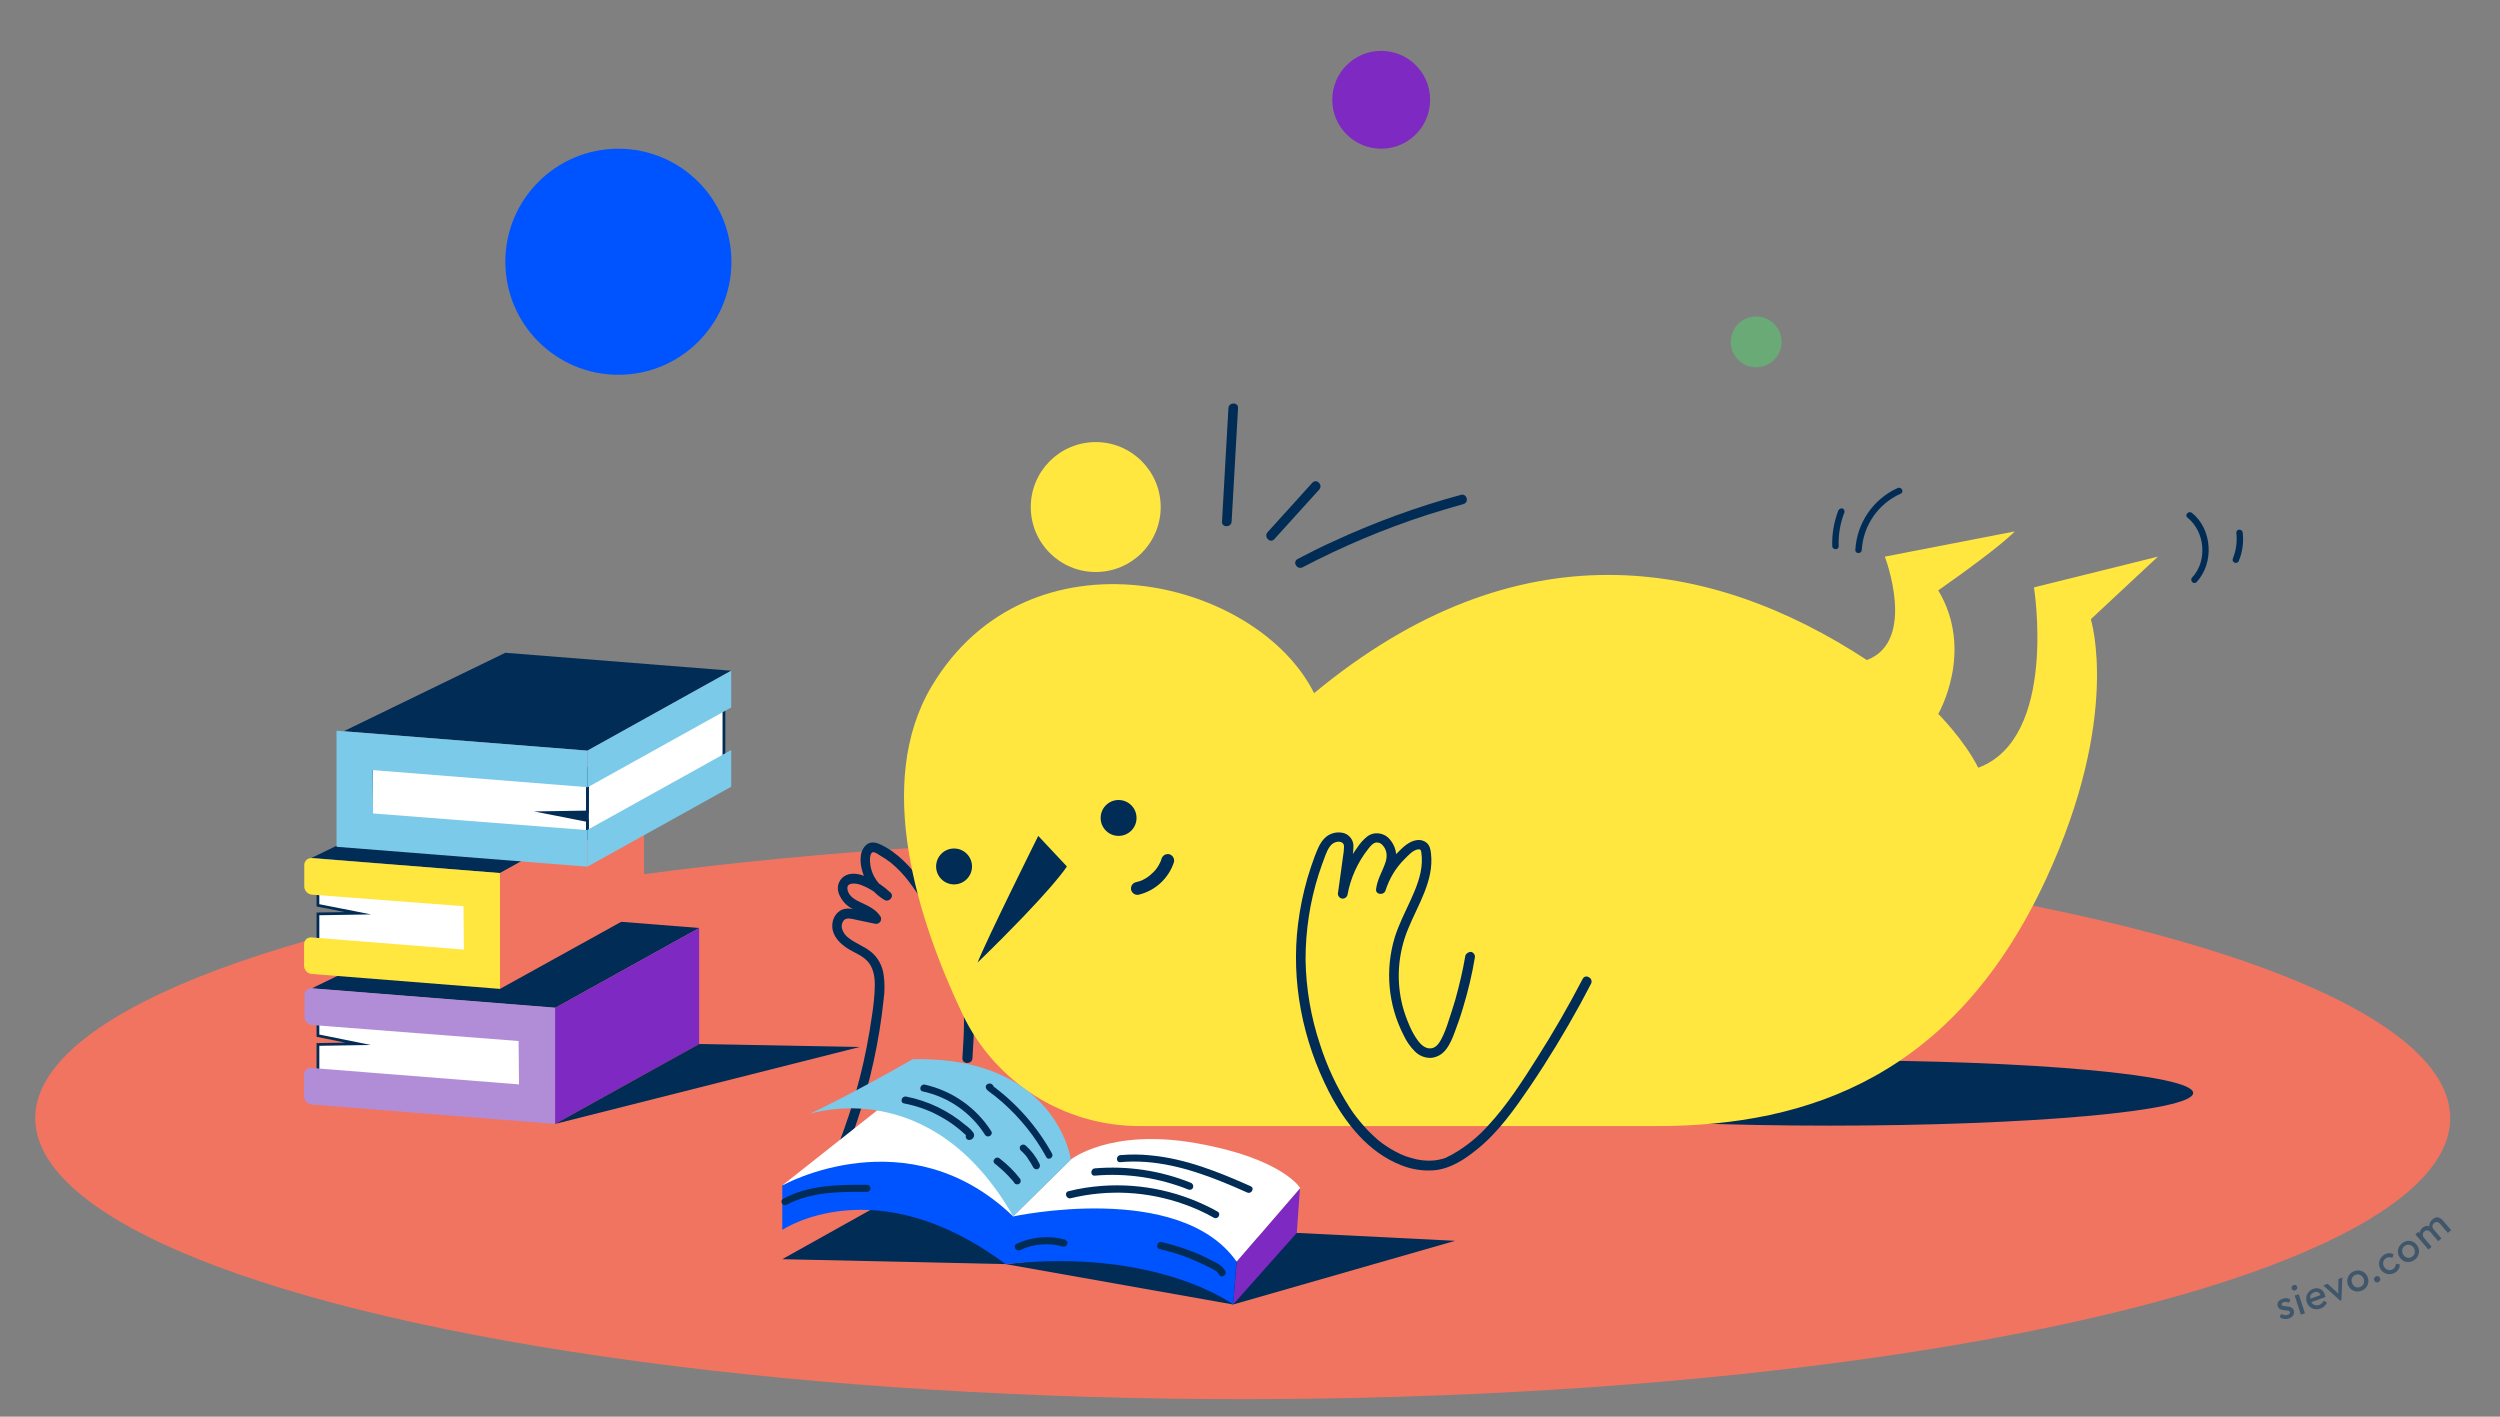 <?xml version="1.0" encoding="utf-8"?>
<!-- Generator: Adobe Illustrator 26.5.0, SVG Export Plug-In . SVG Version: 6.00 Build 0)  -->
<svg version="1.1" id="Layer_1" xmlns="http://www.w3.org/2000/svg" xmlns:xlink="http://www.w3.org/1999/xlink" x="0px" y="0px"
	 viewBox="0 0 1170 663" style="enable-background:new 0 0 1170 663;" xml:space="preserve">
<rect x="0" y="0" width="1170" height="663" fill="#808080" stroke="none"/>
<style type="text/css">
	.st0{fill:#002C55;}
	.st1{fill:#F17461;}
	.st2{fill:#FFE740;}
	.st3{fill:#7E29C1;}
	.st4{fill:#FFFFFF;stroke:#002C55;stroke-width:1.29;stroke-miterlimit:10;}
	.st5{fill:#B28DD7;}
	.st6{fill:#7CCAE9;}
	.st7{fill:#FFFFFF;}
	.st8{fill:#0054FF;}
	.st9{fill:#69AA77;}
	.st10{opacity:0.5;enable-background:new    ;}
</style>
<g id="Layer_4">
	<path class="st0" d="M1023.7,242.2c8.3,6.7,9.5,20.3,2.2,28.1c-1.3,1.4,0.8,3.5,2.1,2.1c8.3-8.9,7.4-24.7-2.2-32.4
		C1024.3,238.9,1022.2,241,1023.7,242.2L1023.7,242.2z"/>
	<path class="st0" d="M1046.6,249.4c0.5,4.1-0.1,8.3-1.7,12.2c-0.2,0.8,0.3,1.6,1.1,1.8c0.8,0.2,1.6-0.3,1.8-1
		c1.7-4.1,2.3-8.6,1.8-13c0-0.8-0.7-1.5-1.5-1.5C1047.2,247.8,1046.6,248.5,1046.6,249.4L1046.6,249.4z"/>
	<path class="st0" d="M888.1,228.4c-11.5,5.2-19.1,16.4-19.8,29c-0.1,1.9,2.9,1.9,3,0c0.7-11.5,7.7-21.7,18.3-26.4
		C891.3,230.2,889.8,227.6,888.1,228.4L888.1,228.4z"/>
	<path class="st0" d="M860.3,239c-2,5.3-3,10.9-2.8,16.6c0.1,1.9,3.1,1.9,3,0c-0.2-5.4,0.7-10.8,2.7-15.8c0.2-0.8-0.2-1.6-1-1.9
		C861.4,237.8,860.6,238.3,860.3,239L860.3,239z"/>
	<ellipse class="st1" cx="581.6" cy="523.3" rx="565.1" ry="131.5"/>
	<polygon class="st0" points="470.6,591.6 366.1,589.3 408.7,565.5 485.2,577 	"/>
	<polygon class="st0" points="470.6,591.6 577.1,610.5 681,580.7 606.9,577 	"/>
	<ellipse class="st0" cx="856.2" cy="511.5" rx="170.2" ry="15.3"/>
	<path class="st0" d="M455.1,495.3c0.7-11,1.4-22.2-0.4-33.2c-1.8-10.7-6.4-20.5-11.6-29.9c-4.7-8.3-9.4-16.8-15.5-24.2
		c-2.8-3.5-6.1-6.7-9.8-9.4c-1.8-1.3-3.7-2.4-5.8-3.4c-2.3-1.1-4.9-1.5-6.9,0.5c-3.5,3.5-2.5,9.8-0.9,13.9c1.8,4.9,5.3,9,9.8,11.6
		c2.2,1.2,4.7-1.8,2.7-3.5c-3-2.8-6.3-5.1-10-6.8c-3.2-1.5-7-2.8-10.5-1.4c-3.3,1.4-4.9,5.1-3.7,8.5c1.2,3.3,3.6,6,6.8,7.5
		c3,1.5,7,2.5,8.9,5.6l2.5-3.3l-7.6-1.6c-2.4-0.5-4.9-1.2-7.4-0.9c-4,0.6-6.4,4.5-6.2,8.4c0.2,4.4,3.4,7.7,6.9,10s7.8,3.6,10.3,7
		c2.3,3.1,2.8,7.2,2.7,11c-0.1,4.5-0.6,9-1.3,13.5c-1.4,9.9-3.3,19.8-5.8,29.5c-2.8,11-6.3,21.8-10.5,32.4c-0.3,1.2,0.4,2.4,1.6,2.8
		c1.2,0.3,2.4-0.4,2.8-1.6c7.1-18.1,12.3-36.8,15.4-56c0.8-4.8,1.4-9.5,1.9-14.3c0.6-4,0.6-8.1,0-12.1c-0.6-4-2.6-7.7-5.7-10.3
		c-3.2-2.7-7.3-4-10.6-6.6c-1.6-1.1-2.7-2.7-3.2-4.6c-0.3-1.4,0.1-2.9,1.1-3.9c1.5-1.3,4.2-0.3,5.8,0l8.6,1.8
		c1.2,0.3,2.5-0.5,2.8-1.7c0.1-0.6,0.1-1.1-0.2-1.6c-2-3.3-5.5-4.9-8.9-6.5c-2.7-1.2-6.2-3-6.6-6.4c-0.5-3.5,4.3-2.7,6.2-2
		c4,1.5,7.6,3.8,10.6,6.8l2.7-3.5c-3.4-1.9-6-4.9-7.6-8.4c-0.7-1.7-1.2-3.5-1.3-5.3c-0.1-1.4-0.2-3.3,0.7-4.5s3.3,0.8,4.2,1.3
		c1.7,1,3.3,2.1,4.9,3.3c3.1,2.6,5.9,5.5,8.3,8.7c5.3,6.9,9.6,14.6,13.8,22.2c4.7,8.5,8.9,17.2,10.7,26.8
		c2.1,11.1,1.3,22.6,0.6,33.8C450.4,498.2,454.9,498.2,455.1,495.3L455.1,495.3z"/>
	<path class="st2" d="M1009.9,260.5l-58,14.4c0,0,11.3,70.6-26.1,84.4c-6.5-13-18.7-25.2-18.7-25.2s17.1-29.3,0-57.8
		c30.1-21.1,35.8-27.6,35.8-27.6l-60.8,11.8c0,0,15.2,39.5-8.4,48.4c-73.2-48-163.5-63.4-258.7,15.5c-26.8-53.7-133.4-79.7-179-3.2
		c-26.9,45.2-6.7,108.8,14.4,153.3c15.2,32,47.4,52.5,82.9,52.5h242.2c71.6,0,139.5-23.9,182-115.5c35.4-76.3,21-121.7,21-121.7
		L1009.9,260.5z"/>
	<polygon class="st3" points="606.9,577 577.1,610.5 578.8,590.4 608.4,556 	"/>
	<polygon class="st4" points="249.9,511.9 148.8,503.9 148.8,488.8 167.6,488.5 148.8,484.7 148.8,476.4 249.9,484.4 	"/>
	<polygon class="st0" points="145.8,462.6 221.5,425.9 327.2,434.3 259.8,471.7 	"/>
	<path class="st5" d="M259.8,526l-114-9.1c-1.9-0.2-3.4-1.8-3.5-3.7V503c0-1.7,1.3-3.2,3.1-3.2c0.1,0,0.3,0,0.4,0l97.1,7.7
		l-0.2-20.3l-96.8-7.5c-1.9-0.2-3.4-1.8-3.4-3.8v-10.2c0-1.7,1.4-3.2,3.1-3.2c0.1,0,0.2,0,0.4,0l114,9.1L259.8,526L259.8,526z"/>
	<polygon class="st3" points="327.2,488.6 259.8,526 259.8,471.7 327.2,434.3 	"/>
	<polygon class="st4" points="224.1,448.8 148.8,442.8 148.8,427.7 167.6,427.4 148.8,423.7 148.8,415.3 224.1,421.3 	"/>
	<polygon class="st0" points="145.8,401.5 221.5,364.8 301.4,371.2 234,408.6 	"/>
	<path class="st2" d="M234,462.8l-88.2-7c-1.9-0.2-3.4-1.8-3.5-3.7v-10.2c0-1.7,1.4-3.2,3.1-3.2c0.1,0,0.2,0,0.4,0l71.3,5.7
		l-0.2-20.3l-71-5.4c-1.9-0.2-3.4-1.8-3.5-3.7v-10.2c0-1.7,1.4-3.2,3.1-3.2c0.1,0,0.2,0,0.4,0l88.2,7L234,462.8L234,462.8z"/>
	<polygon class="st1" points="301.4,425.5 234,462.8 234,408.6 301.4,371.2 	"/>
	<polygon class="st4" points="338.8,326.1 338.8,358.8 274.9,392.3 275,359.6 	"/>
	<polygon class="st4" points="173.8,356.8 274.9,364.8 274.9,380 256.1,380.3 274.9,384 274.9,392.3 173.8,384.3 	"/>
	<polygon class="st0" points="160.9,342.2 236.5,305.5 342.2,313.9 274.9,351.3 	"/>
	<path class="st6" d="M157.5,342l117.4,9.3v17.1l-100.5-8l0.2,20.3l100.3,7.8v17.1l-117.4-9.3V342z"/>
	<polygon class="st6" points="342.2,331.1 274.9,368.5 274.9,351.3 342.2,313.9 	"/>
	<polygon class="st6" points="342.2,368.2 274.9,405.6 274.9,388.4 342.2,351 	"/>
	<circle class="st2" cx="512.8" cy="237.3" r="30.4"/>
	<circle class="st0" cx="523.5" cy="382.8" r="8.4"/>
	<circle class="st0" cx="446.5" cy="405.5" r="8.4"/>
	<path class="st0" d="M485.9,391.2c0,0-24.3,48.8-28.4,59.3c35.6-34.6,41.8-45,41.8-45L485.9,391.2z"/>
	<path class="st0" d="M685.8,447.2c-1.2,7-2.8,13.8-4.7,20.6c-1,3.4-2.1,6.8-3.2,10.1c-0.9,2.9-2,5.8-3.4,8.5
		c-1,1.8-2.4,3.9-4.6,4.2c-2.6,0.4-4.7-1.5-6.2-3.4c-1.7-2.3-3.1-4.9-4.2-7.5c-1.2-2.8-2.2-5.6-3-8.5c-3.2-12.1-2.3-24.9,2.5-36.5
		c4.6-11.3,12.2-22.6,10.7-35.3c-0.2-1.9-0.6-3.8-2.1-5c-1.3-1.1-3-1.5-4.7-1.2c-3.3,0.5-6,3-8.2,5.2c-5,4.8-8.7,10.8-10.7,17.4
		l4.4,0.6c0.5-4.4,3.5-8.2,4.6-12.5c1.1-3.9,0.1-8-2.6-11.1c-2.7-3.2-7.4-3.8-10.7-1.2c-1.8,1.5-3.3,3.2-4.6,5.2
		c-1.4,1.9-2.6,3.9-3.7,6c-2.5,4.7-4.3,9.8-5.2,15l4.3,1.2l1.6-11.8l0.7-5.4c0.4-2,0.6-4.1,0.6-6.1c-0.1-3-2.4-5.6-5.4-6
		c-3-0.5-6.1,0.5-8.2,2.7c-2.3,2.4-3.4,5.5-4.6,8.6c-1.2,3.3-2.3,6.5-3.3,9.9c-2,7-3.5,14.1-4.4,21.4c-3.4,27,2.1,54.6,14.5,78.8
		c7.4,14.3,18.3,28.2,33.7,34.2c4.9,2,10.2,2.8,15.5,2.4c7.5-0.7,14-4.9,19.8-9.6c10.2-8.1,17.8-19,25.1-29.7
		c8.4-12.4,16.2-25.3,23.4-38.4c1.7-3.2,3.4-6.4,5.1-9.6c1.3-2.6-2.6-4.8-3.9-2.3c-6.6,12.7-13.7,25-21.4,37.1
		c-6.9,10.9-14,22-22.8,31.5c-4,4.5-8.6,8.4-13.7,11.7c-2,1.3-4,2.4-6.1,3.4c-0.4,0.2,0.5-0.2,0.1,0l-0.3,0.1l-0.6,0.2
		c-0.5,0.2-1,0.3-1.4,0.4s-0.9,0.2-1.4,0.3c-0.2,0.1-0.4,0.1-0.7,0.1c-0.2,0-1,0.2-0.3,0.1c-1.1,0.1-2.2,0.2-3.3,0.2
		c-1.1,0-2.2-0.1-3.3-0.2l-0.5-0.1c-0.6-0.1,0.5,0.1,0,0l-0.8-0.1c-0.7-0.1-1.3-0.2-2-0.4c-1.3-0.3-2.5-0.7-3.8-1.1
		c-0.6-0.2-1.2-0.4-1.8-0.7l-0.5-0.2c0.5,0.2-0.1,0-0.2-0.1c-0.4-0.1-0.7-0.3-1.1-0.5c-2.8-1.3-5.5-3-8-4.8c-1.1-0.8-2.6-2-3.8-3.2
		s-2.7-2.5-3.9-3.9c-2.8-3.1-5.4-6.3-7.6-9.8c-5.8-9.1-10.4-18.9-13.7-29.2c-4.3-12.8-6.6-26.3-6.8-39.8c0-13.5,2-26.9,6.1-39.8
		c1-3.1,2.1-6.2,3.3-9.3c0.9-2.2,2.1-5,4.5-5.8c1.7-0.6,4-0.3,4.1,1.8c0,1.7-0.2,3.4-0.5,5l-0.8,5.9l-1.5,10.8
		c-0.3,1.2,0.4,2.4,1.6,2.8c1.2,0.3,2.4-0.4,2.8-1.6c1.4-7.9,4.8-15.4,9.8-21.7c0.9-1.1,2-2.6,3.6-2.9c1.1-0.1,2.3,0.3,3,1.2
		c2.1,2.2,2.3,5.1,1.5,7.8c-1.4,4.4-4,8.2-4.5,12.9c-0.3,2.6,3.7,2.9,4.4,0.6c1.8-5.6,4.8-10.7,9-14.8c1.6-1.6,4-4.4,6.5-4.5
		c1-0.1,1.2,0.7,1.3,1.6c0.2,1.5,0.3,3.1,0.2,4.7c-0.3,6.1-2.7,11.9-5.2,17.4c-2.6,5.7-5.5,11.3-7.4,17.3c-4.7,15.3-3.2,31.8,4.1,46
		c1.3,2.8,3,5.3,5.2,7.5c2,2.1,4.8,3.2,7.7,3.1c2.7-0.3,5.1-1.6,6.8-3.8c2-2.5,3.2-5.5,4.3-8.5c1.4-3.7,2.7-7.4,3.8-11.2
		c2.3-7.6,4.2-15.4,5.5-23.3c0.3-1.2-0.4-2.4-1.6-2.8C687.4,445.4,686.2,446.1,685.8,447.2L685.8,447.2z"/>
	<path class="st0" d="M533,418.7c7.7-1.9,13.9-7.6,16.4-15.2c0.4-1.6-0.5-3.2-2.1-3.7c0,0,0,0,0,0c-1.6-0.4-3.2,0.5-3.7,2.1
		c-0.1,0.4-0.3,0.8-0.4,1.2c-0.2,0.7,0.3-0.6,0,0c-0.1,0.2-0.2,0.4-0.3,0.6c-0.3,0.7-0.7,1.4-1.1,2c-0.2,0.3-0.5,0.7-0.7,1
		c-0.4,0.6,0.4-0.5,0,0l-0.4,0.5c-0.5,0.6-1.1,1.2-1.7,1.7c-0.3,0.3-0.6,0.5-0.9,0.8c-0.5,0.5,0.5-0.4,0,0l-0.5,0.4
		c-0.6,0.5-1.3,0.9-2,1.3c-0.3,0.2-0.7,0.3-1,0.5l-0.4,0.2l0.3-0.1c-0.2,0.1-0.4,0.1-0.6,0.2c-0.8,0.3-1.6,0.5-2.4,0.7
		c-1.6,0.4-2.5,2.1-2.1,3.7c0,0,0,0,0,0c0.5,1.6,2.1,2.5,3.7,2.1L533,418.7z"/>
	<path class="st7" d="M501.1,542.7c0,0,18.3-14.8,58.7-7.7s48.7,21,48.7,21l-29.7,34.4l-101.9-14.5l-2.8-6.6L501.1,542.7z"/>
	<path class="st8" d="M577.1,610.5c0,0-35.4-26.6-106.5-18.9c-10.7-16.5,3.5-22.3,3.5-22.3s78-16.9,104.6,21.1L577.1,610.5z"/>
	<path class="st8" d="M470.6,591.6l3.5-22.3l-3.5-32.4l-62.4-4.4l-42.1,22.3v20.8C366.1,575.6,409.6,546.1,470.6,591.6z"/>
	<path class="st7" d="M416.9,514.6l-50.8,40.2c0,0,58.8-32.9,108.1,14.5C468.2,530.1,416.9,514.6,416.9,514.6z"/>
	<path class="st6" d="M378.7,521.4c0,0,56.9-19.8,95.5,47.9l27-26.6c0,0-6.8-48.4-74-47C395.6,513.7,378.7,521.4,378.7,521.4z"/>
	<path class="st0" d="M477.5,585c6.2-2.9,13.3-3.5,19.9-1.6c0.9,0.2,1.8-0.3,2.1-1.2s-0.3-1.8-1.2-2.1l0,0c-7.5-2-15.5-1.3-22.5,2
		C473.8,583.1,475.5,586,477.5,585L477.5,585z"/>
	<path class="st0" d="M542.8,584.6c5.1,1.2,10.1,2.7,14.9,4.7c2.4,1,4.7,2.1,7,3.2c2,1,4.7,2,5.8,4s3.9,0.2,2.9-1.7
		c-1.2-2.3-3.5-3.5-5.7-4.6c-2.5-1.3-5.1-2.6-7.8-3.7c-5.2-2.2-10.6-3.9-16.2-5.2C541.5,580.8,540.6,584.1,542.8,584.6L542.8,584.6z
		"/>
	<path class="st0" d="M501,560.8c17.6-4.3,36.1-3.3,53.2,2.8c4.8,1.7,9.5,3.8,13.9,6.3c1.9,1,3.6-1.8,1.7-2.9
		c-16.5-9.2-35.3-13.4-54.2-12c-5.2,0.4-10.5,1.2-15.6,2.5C498,558,498.9,561.2,501,560.8L501,560.8z"/>
	<path class="st0" d="M512.4,550.2c15-1.3,30,1,44,6.6c0.9,0.2,1.8-0.3,2-1.2c0.2-0.9-0.3-1.8-1.2-2.1c-14.2-5.7-29.6-8-44.9-6.7
		C510.2,547.1,510.2,550.4,512.4,550.2L512.4,550.2z"/>
	<path class="st0" d="M524.3,543.9c16.1-1.5,31.9,2.9,46.7,8.8c4.3,1.7,8.5,3.5,12.7,5.4c1.9,0.9,3.6-2,1.7-2.9
		c-15-6.7-30.6-13-47.1-14.5c-4.7-0.5-9.3-0.5-14-0.1C522.2,540.8,522.2,544.1,524.3,543.9L524.3,543.9z"/>
	<path class="st0" d="M465.8,544.8c0.2,0.2,0.4,0.3,0.7,0.5l0.2,0.2l0.2,0.2l1.2,1c0.8,0.7,1.6,1.4,2.4,2.2s1.5,1.5,2.2,2.3
		c0.4,0.4,0.7,0.8,1.1,1.2l0.5,0.6l0.2,0.3l0.1,0.2c0.5,0.8,1.5,1,2.3,0.6c0.8-0.5,1-1.5,0.6-2.3c-2.8-3.7-6.2-7-9.9-9.8
		c-0.8-0.5-1.8-0.2-2.3,0.6c0,0,0,0,0,0C464.7,543.3,465,544.3,465.8,544.8L465.8,544.8z"/>
	<path class="st0" d="M477.7,538.4c0.7,0.6,1.3,1.2,1.8,1.8c0.3,0.3,0.6,0.6,0.8,0.9c0.1,0.2,0.3,0.3,0.4,0.5c0,0,0.3,0.3,0.1,0.2
		s0.1,0.2,0.1,0.2c1,1.4,1.9,2.9,2.7,4.4c0.5,0.8,1.5,1.1,2.3,0.6c0,0,0,0,0,0c0.8-0.5,1-1.5,0.6-2.3c-1.6-3.3-3.8-6.2-6.5-8.6
		c-0.7-0.6-1.7-0.6-2.4,0.1C477.1,536.8,477.1,537.8,477.7,538.4L477.7,538.4z"/>
	<path class="st0" d="M492.3,539.8c-7-12.7-16.8-23.7-28.5-32.2l0.8,1v-0.1l-0.4,1.6l-0.5,0.3l-1.9-0.8l0.1,0.1
		c1.2,1.8,4.1,0.1,2.9-1.7l-0.1-0.1c-0.4-0.6-1.2-0.9-1.9-0.8c-0.4,0.1-0.7,0.3-1,0.5c-0.4,0.4-0.6,1-0.4,1.6
		c0.3,0.9,1.1,1.3,1.8,1.9s1.3,1,2,1.5c1.4,1.1,2.8,2.3,4.2,3.5c8.1,7.2,15,15.8,20.2,25.3C490.5,543.4,493.4,541.7,492.3,539.8
		L492.3,539.8z"/>
	<path class="st0" d="M431.9,510.8c12,2.6,22.5,9.9,29.1,20.3c1.2,1.8,4,0.1,2.9-1.7c-7.1-11.1-18.3-18.9-31.1-21.8
		C430.7,507.2,429.8,510.4,431.9,510.8L431.9,510.8z"/>
	<path class="st0" d="M423.1,516.4c5.6,1.1,11,2.9,16,5.6c2.5,1.3,4.9,2.8,7.1,4.4c1.1,0.8,2.2,1.7,3.2,2.5c0.6,0.5,1.1,1,1.7,1.5
		l0.8,0.7l0.3,0.3c0.4,0.6,0.6,0.3,0.5-0.7l1.2-0.5h-0.3c-2.2-0.1-2.2,3.3,0,3.3c1.2,0,2.2-1,2.3-2.2c0-0.5-0.2-1-0.5-1.4
		c-1-1.3-2.2-2.4-3.5-3.3c-8-6.8-17.6-11.4-27.8-13.4C421.9,512.8,421,516,423.1,516.4L423.1,516.4z"/>
	<path class="st0" d="M368.2,563.8c11.5-6.1,25-6.1,37.7-6c0.9-0.1,1.6-0.9,1.5-1.8c-0.1-0.8-0.7-1.5-1.5-1.5
		c-13.3-0.1-27.3,0-39.3,6.5C364.7,562,366.3,564.9,368.2,563.8z"/>
	<polygon class="st0" points="259.8,526 402.3,490 327.2,488.6 	"/>
	<circle class="st9" cx="821.9" cy="160" r="11.9"/>
	<circle class="st8" cx="289.4" cy="122.5" r="52.9"/>
	<path class="st0" d="M576.4,244.1l3-53.1c0.2-2.9-4.3-2.9-4.5,0l-3,53.1C571.7,247,576.2,247,576.4,244.1L576.4,244.1z"/>
	<path class="st0" d="M596.4,252.3l21-23.2c1.9-2.1-1.2-5.3-3.2-3.2l-21,23.2C591.3,251.3,594.5,254.5,596.4,252.3z"/>
	<path class="st0" d="M609.6,265.5c18.7-9.8,38.2-18,58.2-24.5c5.7-1.8,11.4-3.5,17.1-5.1c2.8-0.8,1.6-5.1-1.2-4.3
		c-20.7,5.6-40.8,13-60.2,22c-5.5,2.5-10.9,5.2-16.2,8C604.7,263,607,266.8,609.6,265.5L609.6,265.5z"/>
	<circle class="st3" cx="646.4" cy="46.7" r="22.9"/>
	<g class="st10">
		<path class="st0" d="M1071.9,608.2l-0.7,1.5c-0.7-0.4-1.6-0.5-2.4-0.3c-0.7,0.2-1.1,0.6-1,1.2c0.1,0.5,0.6,0.6,1.5,0.7l1,0.1
			c1.8,0.2,2.9,0.7,3.2,2c0.5,1.8-0.7,3.2-2.5,3.7c-1.6,0.5-3.1,0.1-4.1-0.7l0.7-1.5c0.9,0.5,1.9,0.8,2.9,0.5
			c0.8-0.2,1.4-0.8,1.2-1.4c-0.2-0.6-0.8-0.7-1.6-0.7l-1-0.1c-1.6-0.2-2.7-0.6-3.1-1.9c-0.5-1.7,0.6-3,2.4-3.5
			C1069.6,607.3,1070.8,607.5,1071.9,608.2z"/>
	</g>
	<g class="st10">
		<path class="st0" d="M1075.1,602.2c0.2,0.7-0.2,1.4-0.9,1.7c-0.7,0.2-1.5-0.1-1.7-0.8s0.2-1.5,0.9-1.7
			C1074.1,601.1,1074.9,601.5,1075.1,602.2z M1078.7,614.6l-1.9,0.6l-2.9-8.9l1.9-0.6L1078.7,614.6z"/>
	</g>
	<g class="st10">
		<path class="st0" d="M1088.3,607l-6.6,2.4c0.8,1.4,2.2,1.8,3.7,1.3c1-0.4,1.7-1.1,2.2-2l1.4,1c-0.6,1.2-1.6,2.2-3,2.7
			c-2.7,1-5.5-0.3-6.4-2.9c-0.9-2.6,0.3-5.3,2.9-6.3c2.4-0.9,4.7,0.2,5.5,2.6C1088.1,606.2,1088.2,606.7,1088.3,607z M1081.2,607.8
			l4.8-1.7c-0.5-1.4-1.8-1.8-3-1.3C1081.7,605.2,1081,606.4,1081.2,607.8z"/>
	</g>
	<g class="st10">
		<path class="st0" d="M1096.2,597.8l-0.4,10.6l-0.6,0.3l-7.9-7.1l2-0.8l5,4.6l0.1-6.8L1096.2,597.8z"/>
	</g>
	<g class="st10">
		<path class="st0" d="M1107.9,597.3c1.2,2.5,0.2,5.4-2.3,6.6c-2.5,1.2-5.4,0.3-6.6-2.2c-1.2-2.5-0.2-5.3,2.3-6.6
			C1103.8,593.9,1106.7,594.8,1107.9,597.3z M1100.9,600.8c0.8,1.6,2.4,2.2,3.9,1.4c1.5-0.7,2-2.5,1.3-4c-0.8-1.6-2.5-2.2-4-1.5
			C1100.6,597.5,1100.1,599.2,1100.9,600.8z"/>
	</g>
	<g class="st10">
		<path class="st0" d="M1113.8,598c0.4,0.8,0.1,1.6-0.6,2c-0.7,0.4-1.6,0.2-2-0.6c-0.4-0.8-0.1-1.6,0.6-2
			C1112.5,597,1113.4,597.2,1113.8,598z"/>
	</g>
	<g class="st10">
		<path class="st0" d="M1120.2,587l-0.6,1.7c-1-0.4-1.9-0.5-2.9,0.1c-1.5,0.9-1.8,2.7-0.9,4.1c0.9,1.5,2.6,2,4.1,1.1
			c0.9-0.6,1.3-1.5,1.4-2.5l1.8,0.2c0,1.6-0.7,3-2.2,3.9c-2.4,1.4-5.4,0.7-6.8-1.6c-1.4-2.3-0.7-5.3,1.7-6.8
			C1117.2,586.3,1118.9,586.3,1120.2,587z"/>
	</g>
	<g class="st10">
		<path class="st0" d="M1131.2,582.8c1.6,2.3,1,5.3-1.3,6.9c-2.3,1.6-5.3,1.1-6.8-1.2c-1.6-2.3-1-5.2,1.3-6.8
			C1126.6,580,1129.6,580.5,1131.2,582.8z M1124.8,587.3c1,1.4,2.7,1.8,4.1,0.8c1.4-0.9,1.6-2.7,0.7-4.2c-1-1.4-2.8-1.8-4.1-0.9
			C1124,584.1,1123.8,585.8,1124.8,587.3z"/>
	</g>
	<g class="st10">
		<path class="st0" d="M1143.3,571.2l3.8,4.5l-1.5,1.3l-3.6-4.2c-0.8-1-2-1.2-2.9-0.4c-0.9,0.8-1,2-0.2,2.9l3.7,4.3l-1.5,1.3
			l-3.6-4.2c-0.8-1-2-1.2-2.9-0.4c-0.9,0.8-1,2-0.2,3l3.6,4.2l-1.5,1.3l-6.1-7.1l1.4-1.2l0.6,0.7c0-0.9,0.5-1.9,1.4-2.6
			c1-0.9,2.1-1.1,3.1-0.7c-0.1-1.1,0.4-2.3,1.5-3.2C1139.9,569.2,1141.8,569.5,1143.3,571.2z"/>
	</g>
</g>
</svg>
